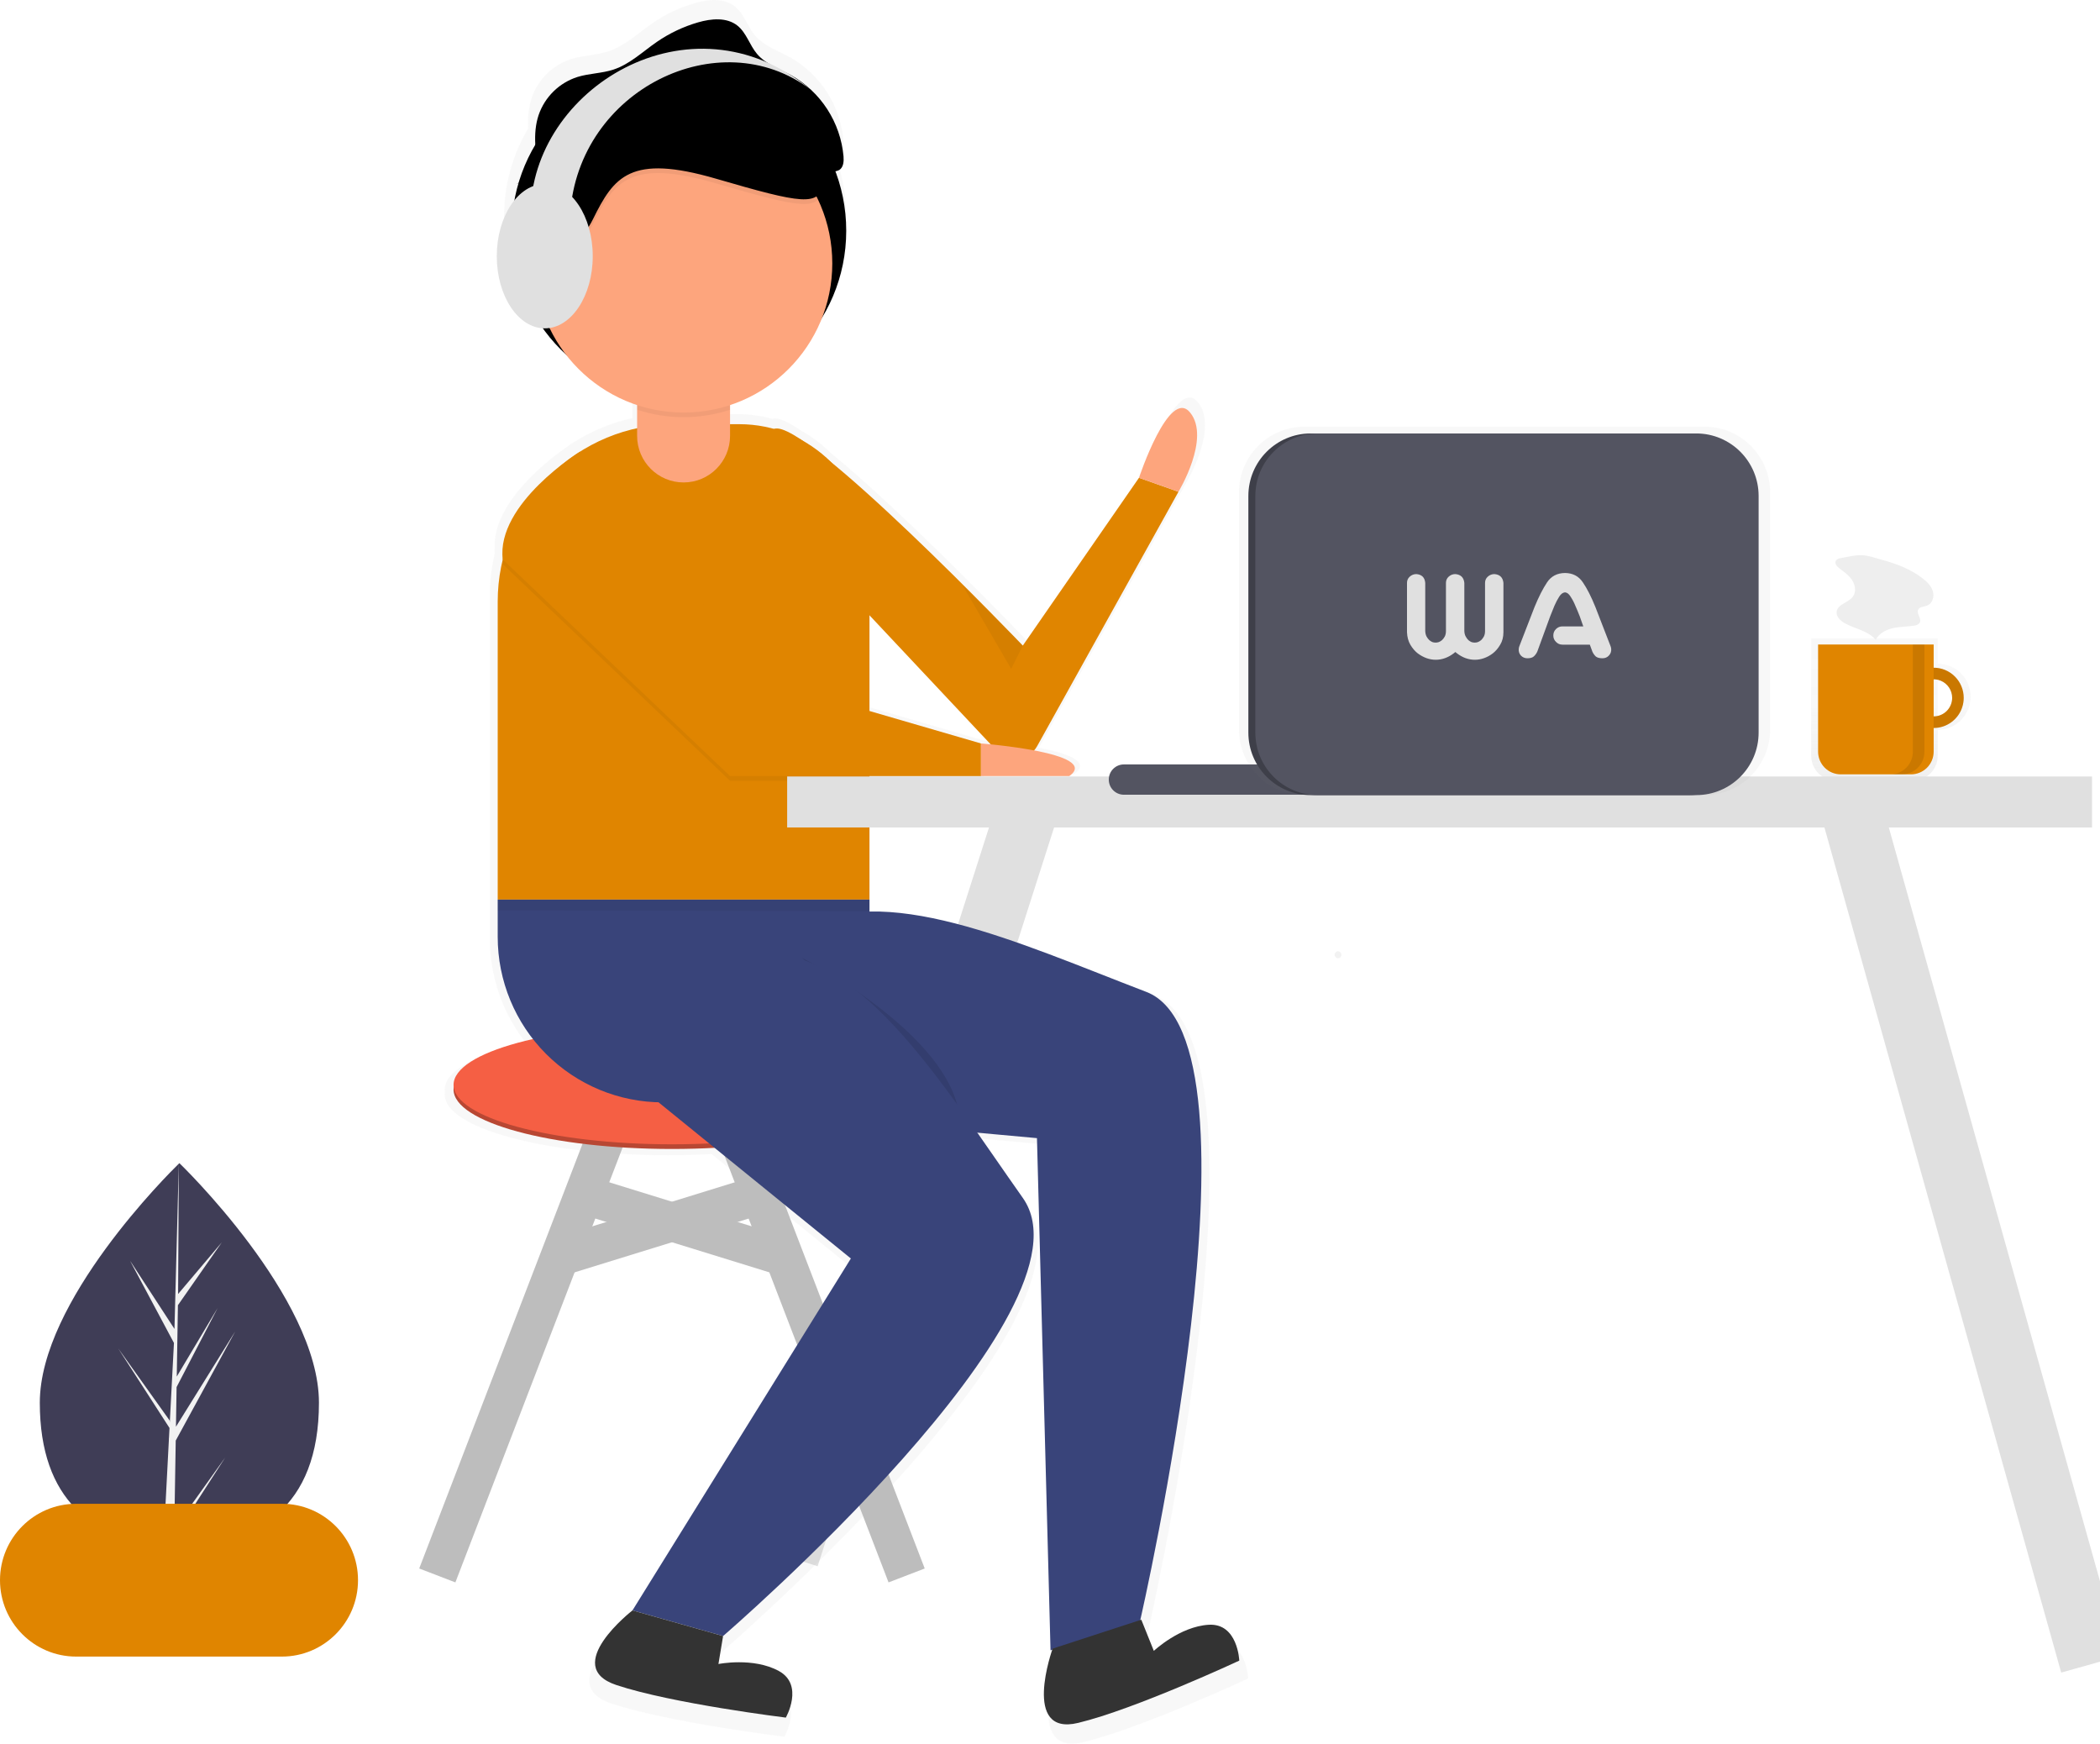 <svg width="271" height="225" viewBox="0 0 271 225" fill="none" xmlns="http://www.w3.org/2000/svg">
<g clip-path="url(#clip0)">
<path d="M41.16 180.999C41.16 194.603 33.096 199.354 23.149 199.354C22.918 199.354 22.687 199.351 22.458 199.345C21.997 199.335 21.541 199.315 21.09 199.282C12.112 198.646 5.137 193.65 5.137 180.999C5.137 167.907 21.816 151.387 23.074 150.16L23.076 150.159C23.124 150.111 23.149 150.087 23.149 150.087C23.149 150.087 41.16 167.394 41.16 180.999Z" fill="#3F3D56"/>
<path d="M22.492 197.272L29.08 188.041L22.476 198.285L22.458 199.345C21.997 199.335 21.54 199.315 21.09 199.282L21.799 185.672L21.794 185.566L21.807 185.546L21.873 184.261L15.253 173.99L21.893 183.296L21.91 183.569L22.447 173.286L16.779 162.673L22.515 171.479L23.074 150.16L23.076 150.087V150.159L22.984 166.971L28.625 160.305L22.96 168.418L22.811 177.626L28.08 168.79L22.788 178.982L22.706 184.1L30.354 171.8L22.677 185.886L22.492 197.272Z" fill="#F2F2F2"/>
<g opacity="0.7">
<path opacity="0.7" d="M250.06 85.645V82.369H233.726V97.522C233.726 98.369 234.062 99.182 234.659 99.781C235.256 100.38 236.066 100.716 236.911 100.716H246.875C247.72 100.716 248.53 100.38 249.127 99.781C249.724 99.182 250.06 98.369 250.06 97.522V94.164C251.186 94.164 252.266 93.715 253.063 92.916C253.859 92.117 254.307 91.034 254.307 89.904C254.307 88.775 253.859 87.692 253.063 86.893C252.266 86.094 251.186 85.645 250.06 85.645V85.645ZM250.06 92.525V87.283C250.753 87.283 251.418 87.559 251.908 88.051C252.398 88.543 252.673 89.209 252.673 89.904C252.673 90.6 252.398 91.266 251.908 91.758C251.418 92.249 250.753 92.525 250.06 92.525V92.525Z" fill="url(#paint0_linear)"/>
</g>
<path d="M249.534 86.158C248.768 86.158 248.018 86.386 247.38 86.813C246.743 87.241 246.246 87.848 245.952 88.559C245.659 89.269 245.582 90.051 245.731 90.805C245.881 91.56 246.25 92.253 246.793 92.797C247.335 93.341 248.026 93.711 248.778 93.861C249.53 94.011 250.31 93.934 251.018 93.64C251.727 93.345 252.332 92.847 252.759 92.207C253.185 91.568 253.412 90.816 253.412 90.047C253.412 89.015 253.003 88.026 252.276 87.297C251.549 86.568 250.563 86.158 249.534 86.158V86.158ZM249.534 92.44C249.063 92.44 248.601 92.3 248.209 92.037C247.816 91.774 247.511 91.4 247.33 90.963C247.149 90.525 247.102 90.044 247.194 89.58C247.286 89.116 247.514 88.689 247.847 88.355C248.181 88.02 248.606 87.792 249.069 87.7C249.532 87.607 250.012 87.655 250.448 87.836C250.884 88.017 251.256 88.324 251.519 88.717C251.781 89.111 251.921 89.573 251.921 90.047C251.921 90.681 251.669 91.29 251.222 91.739C250.774 92.188 250.167 92.44 249.534 92.44Z" fill="#E08500"/>
<path opacity="0.1" d="M249.534 86.158C248.768 86.158 248.018 86.386 247.38 86.813C246.743 87.241 246.246 87.848 245.952 88.559C245.659 89.269 245.582 90.051 245.731 90.805C245.881 91.56 246.25 92.253 246.793 92.797C247.335 93.341 248.026 93.711 248.778 93.861C249.53 94.011 250.31 93.934 251.018 93.64C251.727 93.345 252.332 92.847 252.759 92.207C253.185 91.568 253.412 90.816 253.412 90.047C253.412 89.015 253.003 88.026 252.276 87.297C251.549 86.568 250.563 86.158 249.534 86.158V86.158ZM249.534 92.44C249.063 92.44 248.601 92.3 248.209 92.037C247.816 91.774 247.511 91.4 247.33 90.963C247.149 90.525 247.102 90.044 247.194 89.58C247.286 89.116 247.514 88.689 247.847 88.355C248.181 88.02 248.606 87.792 249.069 87.7C249.532 87.607 250.012 87.655 250.448 87.836C250.884 88.017 251.256 88.324 251.519 88.717C251.781 89.111 251.921 89.573 251.921 90.047C251.921 90.681 251.669 91.29 251.222 91.739C250.774 92.188 250.167 92.44 249.534 92.44Z" fill="black"/>
<path d="M234.621 83.167H249.535V96.987C249.535 97.764 249.227 98.51 248.678 99.06C248.13 99.61 247.387 99.919 246.611 99.919H237.545C236.769 99.919 236.026 99.61 235.477 99.06C234.929 98.51 234.621 97.764 234.621 96.987V83.167Z" fill="#E08500"/>
<path opacity="0.1" d="M246.85 83.167V97.002C246.85 97.776 246.544 98.517 245.998 99.064C245.453 99.612 244.713 99.919 243.942 99.919H245.433C246.205 99.919 246.944 99.612 247.49 99.064C248.035 98.517 248.341 97.776 248.341 97.002V83.167H246.85Z" fill="black"/>
<path d="M237.564 72.016C237.436 72.02 237.311 72.052 237.197 72.11C237.084 72.168 236.984 72.25 236.905 72.351C236.71 72.707 237.064 73.108 237.388 73.352C237.985 73.804 238.615 74.247 239.022 74.877C239.428 75.507 239.555 76.387 239.111 76.991C238.531 77.78 237.148 77.949 237.014 78.92C236.928 79.543 237.465 80.075 238.01 80.387C239.353 81.159 241.085 81.365 242.058 82.573C242.46 81.743 243.361 81.263 244.258 81.058C245.156 80.853 246.088 80.868 246.998 80.729C247.147 80.726 247.292 80.688 247.424 80.618C247.555 80.549 247.668 80.449 247.754 80.327C248.008 79.809 247.283 79.188 247.533 78.669C247.724 78.273 248.283 78.304 248.692 78.145C249.357 77.887 249.631 77.029 249.443 76.339C249.254 75.649 248.72 75.11 248.16 74.668C246.648 73.477 244.831 72.777 242.993 72.273C242.138 72.039 241.135 71.671 240.247 71.636C239.39 71.602 238.412 71.87 237.564 72.016Z" fill="#EEEEEE"/>
<path d="M132.891 103.451L101.708 200.883" stroke="#E0E0E0" stroke-width="8" stroke-miterlimit="10"/>
<g opacity="0.7">
<path opacity="0.7" d="M157.051 211.856C153.216 212.079 149.798 215.302 149.798 215.302L148.146 211.191L148.011 211.235C148.818 207.691 165.242 134.637 148.801 128.339C136.168 123.5 122.768 117.511 112.269 117.736V100.478H126.988V99.863H138.64C140.874 98.263 137.628 97.162 134.001 96.475C134.149 96.305 134.279 96.121 134.39 95.924L153.052 62.343C153.052 62.343 157.345 55.27 154.586 51.887C151.826 48.504 147.84 60.498 147.84 60.498L132.508 82.641C132.508 82.641 117.033 66.465 107.19 58.421C106.097 57.335 104.865 56.401 103.525 55.643C101.728 54.424 100.368 53.792 99.697 54.04C99.69 54.042 99.685 54.047 99.678 54.049C98.186 53.635 96.645 53.425 95.098 53.425H93.871V50.901C96.619 49.992 99.132 48.485 101.233 46.489C103.333 44.492 104.968 42.056 106.022 39.354C107.752 36.48 108.809 33.25 109.112 29.908C109.415 26.565 108.958 23.197 107.773 20.057C107.956 20.036 108.133 19.974 108.29 19.878C108.845 19.52 108.9 18.735 108.847 18.075C108.645 15.859 107.909 13.726 106.701 11.86C105.493 9.993 103.85 8.45 101.914 7.364C100.36 6.512 98.581 5.925 97.435 4.571C96.451 3.407 96.037 1.78 94.846 0.83C93.43 -0.298 91.386 -0.104 89.65 0.4C87.717 0.96 85.886 1.827 84.226 2.966C82.348 4.257 80.653 5.914 78.49 6.629C76.953 7.136 75.287 7.126 73.741 7.603C72.554 7.98 71.472 8.63 70.581 9.502C69.689 10.374 69.014 11.442 68.608 12.623C68.215 13.891 68.066 15.223 68.169 16.547C67.229 18.123 66.489 19.811 65.967 21.572C65.851 21.635 65.735 21.696 65.62 21.761L65.956 21.609C64.784 25.58 64.745 29.8 65.844 33.792C66.943 37.783 69.137 41.386 72.175 44.19C74.577 47.325 77.862 49.663 81.606 50.901V53.954C78.935 54.532 76.387 55.578 74.08 57.045L74.076 57.041C74.076 57.041 73.881 57.163 73.546 57.389C73.512 57.411 73.479 57.434 73.445 57.457C71.176 59.001 63.573 64.645 63.83 70.743C63.819 70.978 63.821 71.213 63.834 71.449C63.418 73.211 63.208 75.016 63.207 76.827V121.083C63.201 125.973 64.84 130.722 67.858 134.563C61.459 136.001 57.381 138.177 57.381 140.611C57.413 140.815 57.413 141.023 57.381 141.227C57.381 145.558 70.286 149.069 86.205 149.069C88.13 149.069 90.01 149.017 91.829 148.919L109.816 163.523L80.992 209.961C80.992 209.961 71.487 217.342 78.846 219.802C86.205 222.262 101.23 224.108 101.23 224.108C101.23 224.108 103.684 219.802 100.311 217.957C96.938 216.112 92.338 217.034 92.338 217.034L92.951 213.344C92.951 213.344 142.933 170.289 132.508 155.527C130.513 152.703 128.518 149.789 126.507 146.92L134.375 147.639L136.165 215.227L136.389 215.154C135.94 216.482 132.761 226.503 139.807 224.807C147.35 222.992 161.076 216.588 161.076 216.588C161.076 216.588 160.887 211.633 157.051 211.856ZM126.988 95.557L112.269 91.272V78.643L128.267 95.674C127.48 95.595 126.988 95.557 126.988 95.557Z" fill="url(#paint1_linear)"/>
</g>
<path d="M87.615 51.427C99.538 51.427 109.204 41.734 109.204 29.776C109.204 17.818 99.538 8.124 87.615 8.124C75.692 8.124 66.027 17.818 66.027 29.776C66.027 41.734 75.692 51.427 87.615 51.427Z" fill="black"/>
<path d="M112.202 79.394L128.677 96.934C129.024 97.303 129.453 97.586 129.929 97.758C130.405 97.93 130.915 97.987 131.417 97.924C131.919 97.862 132.399 97.681 132.819 97.398C133.238 97.114 133.585 96.736 133.832 96.292L152.08 63.456L146.983 61.652L131.991 83.303C131.991 83.303 103.846 53.882 99.909 55.337C95.971 56.791 112.202 79.394 112.202 79.394Z" fill="#E08500"/>
<path d="M80.719 140.138L56.432 203.289" stroke="#BDBDBD" stroke-width="5" stroke-miterlimit="10"/>
<path d="M92.712 140.138L116.999 203.289" stroke="#BDBDBD" stroke-width="5" stroke-miterlimit="10"/>
<path d="M86.716 148.258C102.282 148.258 114.9 144.824 114.9 140.589C114.9 136.354 102.282 132.921 86.716 132.921C71.15 132.921 58.531 136.354 58.531 140.589C58.531 144.824 71.15 148.258 86.716 148.258Z" fill="#B84733"/>
<path d="M86.716 147.656C102.282 147.656 114.9 144.223 114.9 139.988C114.9 135.753 102.282 132.32 86.716 132.32C71.15 132.32 58.531 135.753 58.531 139.988C58.531 144.223 71.15 147.656 86.716 147.656Z" fill="#F55F44"/>
<path d="M74.856 154.013L101.449 162.231" stroke="#BDBDBD" stroke-width="5" stroke-miterlimit="10"/>
<path d="M98.576 154.013L71.983 162.231" stroke="#BDBDBD" stroke-width="5" stroke-miterlimit="10"/>
<path d="M87.044 54.735H95.411C99.864 54.735 104.135 56.509 107.284 59.667C110.433 62.826 112.202 67.109 112.202 71.575V116.081H64.228V77.618C64.228 71.549 66.632 65.729 70.911 61.437C75.189 57.146 80.993 54.735 87.044 54.735V54.735Z" fill="#E08500"/>
<path d="M64.228 116.081H112.202V142.243H85.516C79.87 142.243 74.456 139.994 70.463 135.99C66.471 131.986 64.228 126.555 64.228 120.893V116.081V116.081Z" fill="#39447A"/>
<path opacity="0.05" d="M64.876 72.79L94.212 100.745H126.594V96.535L98.709 88.415L74.856 58.873C74.856 58.873 64.025 65.585 64.876 72.79Z" fill="black"/>
<path d="M64.876 72.189L94.212 100.143H126.594V95.933L98.709 87.814L74.856 58.272C74.856 58.272 64.025 64.983 64.876 72.189Z" fill="#E08500"/>
<path d="M126.594 95.933C126.594 95.933 142.186 97.136 137.988 100.143H126.594V95.933Z" fill="#FDA57D"/>
<path d="M146.983 61.652C146.983 61.652 150.881 49.924 153.58 53.231C156.278 56.539 152.08 63.456 152.08 63.456L146.983 61.652Z" fill="#FDA57D"/>
<path opacity="0.05" d="M64.228 116.081V117.484L112.202 117.585V116.081H64.228Z" fill="black"/>
<path d="M101.546 143.911L133.817 146.86L135.568 212.949L147.121 209.177C147.121 209.177 164.399 134.299 147.923 127.988C131.447 121.676 113.637 113.365 103.004 120.138C92.37 126.912 101.546 143.911 101.546 143.911Z" fill="#39447A"/>
<path opacity="0.1" d="M103.507 123.599C103.507 123.599 121.197 132.62 123.596 142.845Z" fill="black"/>
<path d="M84.617 141.942L109.803 162.391L81.619 207.799L93.312 211.107C93.312 211.107 142.186 169.007 131.991 154.573C121.797 140.138 111.602 123.298 99.009 122.997C86.416 122.697 84.617 141.942 84.617 141.942Z" fill="#39447A"/>
<path opacity="0.05" d="M124.196 75.484L130.492 86.31L131.991 83.303L124.196 75.484Z" fill="black"/>
<path d="M81.619 207.799C81.619 207.799 72.324 215.016 79.52 217.422C86.716 219.828 101.408 221.632 101.408 221.632C101.408 221.632 103.807 217.422 100.508 215.618C97.21 213.814 92.713 214.716 92.713 214.716L93.312 211.107L81.619 207.799Z" fill="#333333"/>
<path d="M135.836 212.735C135.836 212.735 131.753 224.091 139.129 222.316C146.505 220.541 159.926 214.279 159.926 214.279C159.926 214.279 159.742 209.434 155.991 209.652C152.24 209.87 148.899 213.022 148.899 213.022L147.283 209.002L135.836 212.735Z" fill="#333333"/>
<path d="M88.215 44.21H88.215C84.903 44.21 82.218 46.903 82.218 50.224V56.239C82.218 59.56 84.903 62.253 88.215 62.253H88.215C91.527 62.253 94.212 59.56 94.212 56.239V50.224C94.212 46.903 91.527 44.21 88.215 44.21Z" fill="#FDA57D"/>
<path opacity="0.05" d="M88.215 44.812C86.625 44.812 85.099 45.445 83.975 46.573C82.85 47.701 82.218 49.231 82.218 50.826V52.869C86.113 54.154 90.317 54.154 94.212 52.869V50.826C94.212 49.231 93.58 47.701 92.455 46.573C91.331 45.445 89.805 44.812 88.215 44.812Z" fill="black"/>
<path d="M88.215 53.232C98.813 53.232 107.405 44.615 107.405 33.986C107.405 23.357 98.813 14.74 88.215 14.74C77.617 14.74 69.025 23.357 69.025 33.986C69.025 44.615 77.617 53.232 88.215 53.232Z" fill="#FDA57D"/>
<path opacity="0.05" d="M69.025 33.112C69.025 33.112 73.823 34.352 76.522 28.884C79.22 23.416 81.319 20.433 92.413 23.664C103.507 26.895 105.739 27.29 106.272 24.234C106.636 22.146 102.691 17.074 100.156 14.072C98.92 12.607 96.902 11.733 94.745 11.733H82.218L74.722 15.213L69.025 20.184L67.826 26.895L69.025 33.112Z" fill="black"/>
<path d="M69.025 32.511C69.025 32.511 73.823 33.751 76.522 28.282C79.22 22.814 81.319 19.831 92.413 23.062C103.507 26.294 105.739 26.688 106.272 23.633C106.636 21.544 102.691 16.473 100.156 13.47C98.92 12.005 96.902 11.131 94.745 11.131H82.218L74.722 14.611L69.025 19.583L67.826 26.294L69.025 32.511Z" fill="black"/>
<path d="M70.974 36.391C72.051 36.391 72.923 34.641 72.923 32.482C72.923 30.323 72.051 28.573 70.974 28.573C69.898 28.573 69.025 30.323 69.025 32.482C69.025 34.641 69.898 36.391 70.974 36.391Z" fill="#FDA57D"/>
<path d="M69.581 22.423C69.137 19.906 68.7 17.262 69.51 14.838C69.906 13.684 70.567 12.639 71.438 11.786C72.309 10.934 73.368 10.298 74.528 9.929C76.04 9.463 77.669 9.473 79.172 8.977C81.286 8.278 82.944 6.657 84.781 5.396C86.404 4.281 88.194 3.434 90.084 2.886C91.782 2.394 93.781 2.204 95.165 3.307C96.329 4.235 96.734 5.827 97.697 6.964C98.817 8.288 100.557 8.863 102.076 9.696C103.969 10.758 105.576 12.267 106.757 14.092C107.938 15.917 108.658 18.003 108.855 20.169C108.908 20.815 108.854 21.582 108.311 21.932C107.973 22.104 107.593 22.174 107.217 22.133C99.548 22.023 91.869 21.912 84.231 21.206C81.857 20.986 79.478 20.709 77.095 20.8C73.407 20.944 69.806 21.963 66.587 23.773" fill="black"/>
<path d="M36.371 194.042H9.83C4.401 194.042 0 198.456 0 203.9V203.9C0 209.345 4.401 213.759 9.83 213.759H36.371C41.8 213.759 46.201 209.345 46.201 203.9C46.201 198.456 41.8 194.042 36.371 194.042Z" fill="#E08500"/>
<path d="M172.669 123.649C172.786 123.645 172.896 123.596 172.977 123.512C173.058 123.428 173.104 123.315 173.104 123.198C173.104 123.081 173.058 122.969 172.977 122.885C172.896 122.8 172.786 122.751 172.669 122.747C172.553 122.751 172.442 122.8 172.361 122.885C172.28 122.969 172.235 123.081 172.235 123.198C172.235 123.315 172.28 123.428 172.361 123.512C172.442 123.596 172.553 123.645 172.669 123.649Z" fill="url(#paint2_linear)"/>
<path d="M238.662 103.451L269.845 214.743" stroke="#E0E0E0" stroke-width="8" stroke-miterlimit="10"/>
<path d="M269.972 100.192H101.581V106.773H269.972V100.192Z" fill="#E0E0E0"/>
<path d="M168.721 98.639H145.034C143.958 98.639 143.085 99.514 143.085 100.594V100.594C143.085 101.674 143.958 102.549 145.034 102.549H168.721C169.798 102.549 170.67 101.674 170.67 100.594C170.67 99.514 169.798 98.639 168.721 98.639Z" fill="#535461"/>
<g opacity="0.7">
<path opacity="0.7" d="M219.976 55.054H168.338C163.664 55.054 159.876 58.853 159.876 63.54V94.111C159.876 98.798 163.664 102.597 168.338 102.597H219.976C224.649 102.597 228.437 98.798 228.437 94.111V63.54C228.437 58.853 224.649 55.054 219.976 55.054Z" fill="url(#paint3_linear)"/>
</g>
<path d="M218 55.931H169.145C164.701 55.931 161.098 59.544 161.098 64.001V94.528C161.098 98.984 164.701 102.597 169.145 102.597H218C222.444 102.597 226.046 98.984 226.046 94.528V64.001C226.046 59.544 222.444 55.931 218 55.931Z" fill="#3E3F49"/>
<path d="M218.899 55.931H170.044C165.6 55.931 161.998 59.544 161.998 64.001V94.528C161.998 98.984 165.6 102.597 170.044 102.597H218.899C223.343 102.597 226.946 98.984 226.946 94.528V64.001C226.946 59.544 223.343 55.931 218.899 55.931Z" fill="#535461"/>
<path d="M185.278 85.134C184.879 85.134 184.481 85.064 184.082 84.923C183.695 84.782 183.32 84.577 182.957 84.308C182.594 84.026 182.278 83.657 182.008 83.2C181.738 82.743 181.592 82.198 181.569 81.565V75.22C181.569 74.892 181.686 74.622 181.92 74.411C182.166 74.189 182.453 74.077 182.781 74.077C183.485 74.136 183.865 74.517 183.924 75.22V81.425C183.936 81.706 183.994 81.946 184.1 82.145C184.205 82.333 184.322 82.485 184.451 82.603C184.58 82.708 184.709 82.79 184.838 82.849C184.979 82.895 185.119 82.919 185.26 82.919C185.401 82.919 185.541 82.895 185.682 82.849C185.822 82.79 185.957 82.708 186.086 82.603C186.215 82.485 186.332 82.333 186.438 82.145C186.543 81.946 186.596 81.706 186.596 81.425V75.22C186.596 74.892 186.713 74.622 186.947 74.411C187.194 74.189 187.481 74.077 187.809 74.077C188.512 74.136 188.899 74.517 188.969 75.22V81.425C188.981 81.706 189.039 81.94 189.145 82.128C189.25 82.327 189.367 82.485 189.496 82.603C189.625 82.708 189.754 82.79 189.883 82.849C190.024 82.895 190.164 82.919 190.305 82.919C190.445 82.919 190.586 82.895 190.727 82.849C190.867 82.79 191.002 82.708 191.131 82.603C191.26 82.485 191.377 82.333 191.483 82.145C191.588 81.946 191.641 81.706 191.641 81.425V75.22C191.641 74.892 191.758 74.622 191.992 74.411C192.238 74.189 192.526 74.077 192.854 74.077C193.557 74.136 193.944 74.517 194.014 75.22V81.565C194.014 82.198 193.873 82.743 193.592 83.2C193.322 83.657 193.006 84.026 192.643 84.308C192.291 84.577 191.916 84.782 191.518 84.923C191.131 85.064 190.733 85.134 190.322 85.134C189.924 85.134 189.526 85.064 189.127 84.923C188.74 84.782 188.365 84.571 188.002 84.29C187.932 84.243 187.867 84.19 187.809 84.132C187.738 84.19 187.674 84.243 187.615 84.29C187.252 84.571 186.871 84.782 186.473 84.923C186.086 85.064 185.688 85.134 185.278 85.134ZM200.452 82.005C200.452 81.677 200.563 81.401 200.786 81.179C201.02 80.944 201.301 80.827 201.629 80.827H204.319L203.862 79.526C203.674 79.046 203.487 78.595 203.299 78.173C203.124 77.739 202.918 77.347 202.684 76.995C202.473 76.644 202.233 76.456 201.963 76.433C201.682 76.456 201.43 76.644 201.208 76.995C200.985 77.347 200.78 77.739 200.592 78.173C200.417 78.595 200.235 79.046 200.047 79.526L198.377 84.097C198.26 84.343 198.108 84.548 197.92 84.712C197.745 84.864 197.475 84.94 197.112 84.94C196.772 84.94 196.491 84.823 196.268 84.589C196.057 84.355 195.963 84.073 195.987 83.745C195.999 83.593 196.034 83.452 196.092 83.323L198.026 78.331C198.565 77.019 199.104 75.958 199.643 75.149C200.17 74.353 200.944 73.948 201.963 73.936C202.971 73.948 203.739 74.353 204.266 75.149C204.805 75.935 205.344 76.995 205.883 78.331L207.817 83.323C207.875 83.452 207.911 83.593 207.922 83.745C207.946 84.073 207.846 84.355 207.624 84.589C207.413 84.823 207.137 84.94 206.797 84.94C206.411 84.94 206.124 84.864 205.936 84.712C205.76 84.548 205.614 84.343 205.497 84.097L205.163 83.183H201.629C201.301 83.183 201.026 83.065 200.803 82.831C200.569 82.608 200.452 82.333 200.452 82.005Z" fill="#E0E0E0"/>
<ellipse cx="70.3" cy="33.056" rx="6.192" ry="9.314" fill="#E0E0E0"/>
<path d="M104.539 11.506C92.883 2.739 74.671 11.506 73.578 27.577H68.478C68.478 11.506 89.058 -1.278 104.539 11.506Z" fill="#E0E0E0"/>
</g>
<defs>
<linearGradient id="paint0_linear" x1="244.016" y1="100.716" x2="244.016" y2="82.369" gradientUnits="userSpaceOnUse">
<stop stop-color="#808080" stop-opacity="0.25"/>
<stop offset="0.535" stop-color="#808080" stop-opacity="0.12"/>
<stop offset="1" stop-color="#808080" stop-opacity="0.1"/>
</linearGradient>
<linearGradient id="paint1_linear" x1="53366.1" y1="185424" x2="53366.1" y2="17075.8" gradientUnits="userSpaceOnUse">
<stop stop-color="#808080" stop-opacity="0.25"/>
<stop offset="0.535" stop-color="#808080" stop-opacity="0.12"/>
<stop offset="1" stop-color="#808080" stop-opacity="0.1"/>
</linearGradient>
<linearGradient id="paint2_linear" x1="802.775" y1="562.152" x2="802.775" y2="559.446" gradientUnits="userSpaceOnUse">
<stop stop-color="#808080" stop-opacity="0.25"/>
<stop offset="0.535" stop-color="#808080" stop-opacity="0.12"/>
<stop offset="1" stop-color="#808080" stop-opacity="0.1"/>
</linearGradient>
<linearGradient id="paint3_linear" x1="44555.6" y1="16275.9" x2="44555.6" y2="8759.17" gradientUnits="userSpaceOnUse">
<stop stop-color="#808080" stop-opacity="0.25"/>
<stop offset="0.535" stop-color="#808080" stop-opacity="0.12"/>
<stop offset="1" stop-color="#808080" stop-opacity="0.1"/>
</linearGradient>
<clipPath id="clip0">
<rect width="271" height="225" fill="white"/>
</clipPath>
</defs>
</svg>

